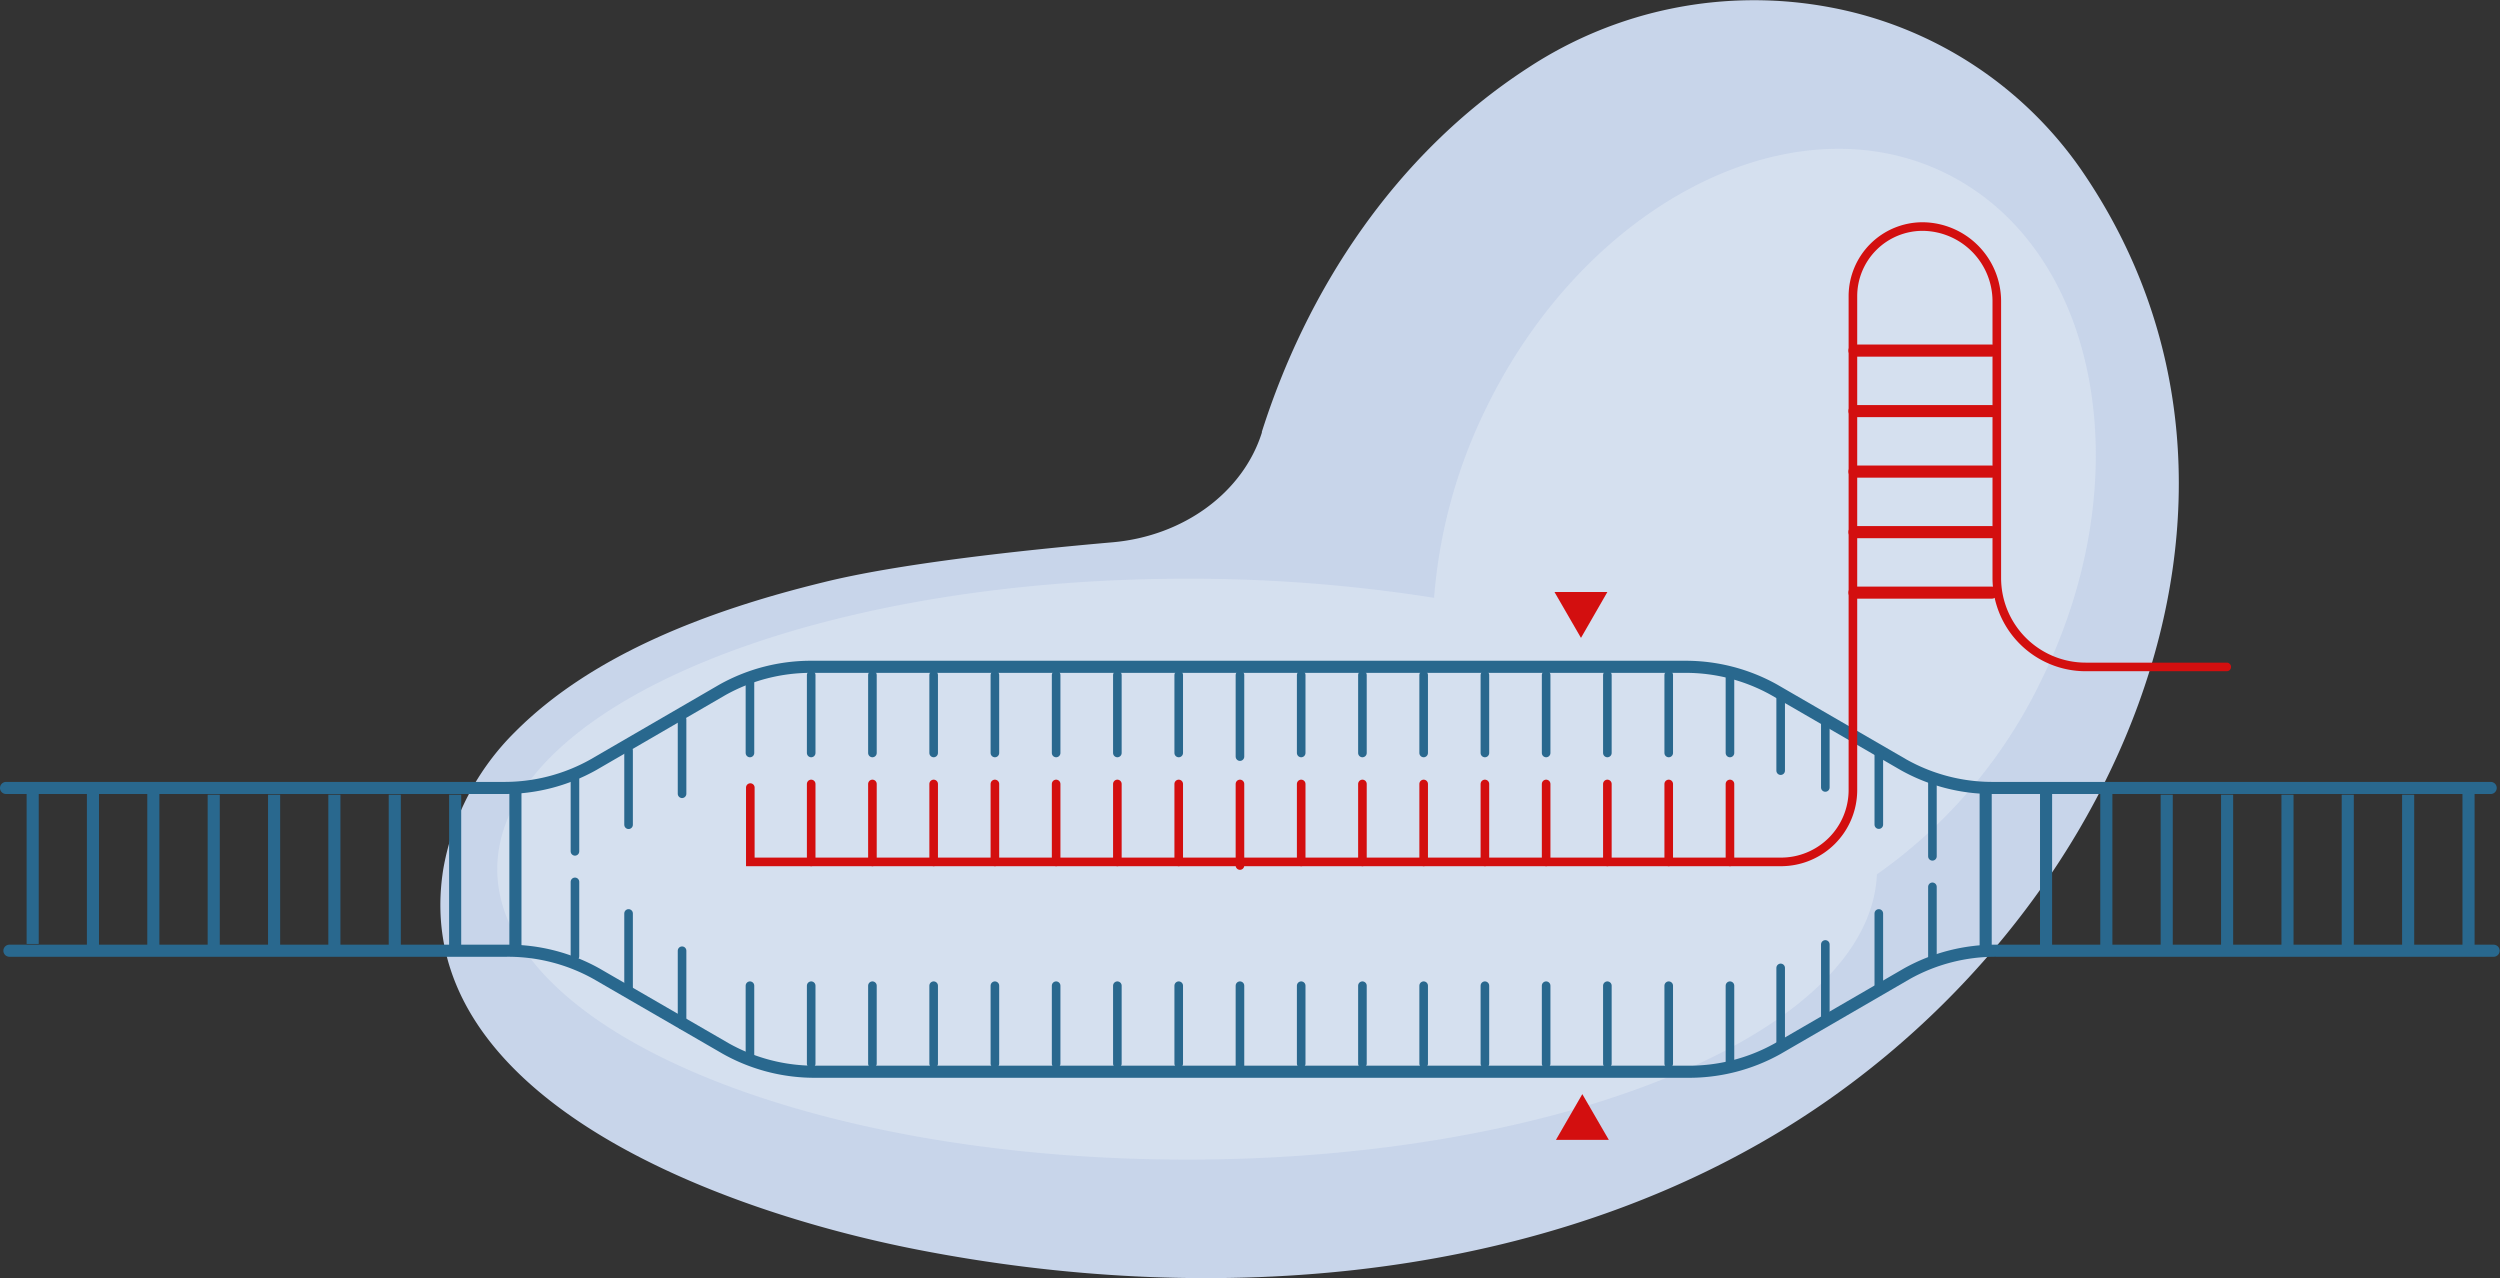 <svg xmlns="http://www.w3.org/2000/svg" viewBox="0 0 206.58 105.61"><rect x="0" y="0" width="206.58" height="105.61" fill="#333333" stroke="none"/><defs><style>.cls-1{fill:#c8d5ea;}.cls-2{fill:#e8f1f9;opacity:0.4;}.cls-3,.cls-4,.cls-5,.cls-6,.cls-7,.cls-8,.cls-9{fill:none;stroke-miterlimit:10;}.cls-3,.cls-4,.cls-5,.cls-6{stroke:#29688e;}.cls-3,.cls-5,.cls-6,.cls-7,.cls-8,.cls-9{stroke-linecap:round;}.cls-5,.cls-7{stroke-width:0.71px;}.cls-6,.cls-8{stroke-width:0.71px;}.cls-7,.cls-8,.cls-9{stroke:#d30f0f;}.cls-10{fill:#d30f0f;}</style></defs><g id="Layer_2" data-name="Layer 2"><g id="iPS_culture" data-name="iPS culture"><g id="Cas9"><path id="CRISPR" class="cls-1" d="M151.2.6a34,34,0,0,0-24.93,5c-11.16,7.24-18.35,18.58-22,30.08l0,.07c-1.56,4.94-6.45,8.54-12.33,9.06-7.56.66-17.74,1.77-23.88,3.3C58.76,50.38,49,54,42.55,60.49a21,21,0,0,0-5.92,11.32c-3,18.78,22.66,28.23,39.23,31.46,23.57,4.6,49.38,2.85,69.91-9,28.74-16.56,45.07-53,26.13-80.35A32.52,32.52,0,0,0,151.2.6Z"/><path class="cls-2" d="M168.73,56.1a41.59,41.59,0,0,1-13.64,16.15c-.54,13-25.85,23.57-57,23.57-31.48,0-57-10.75-57-24s25.52-24,57-24a129.14,129.14,0,0,1,20.41,1.58,43.12,43.12,0,0,1,4.34-15.75c8.26-16.88,25.23-25.55,37.9-19.35S177,39.22,168.73,56.1Z"/><g id="DNA"><path class="cls-3" d="M205.81,65.11H164.76a15,15,0,0,1-7.44-1.9L146.6,57a15,15,0,0,0-7.44-1.9h-72A15,15,0,0,0,59.7,57L49,63.21a15,15,0,0,1-7.44,1.9H.5"/><path class="cls-3" d="M.78,78.56H41.83a15,15,0,0,1,7.44,1.89L60,86.66a15,15,0,0,0,7.44,1.9h72a15,15,0,0,0,7.44-1.9l10.71-6.21A15,15,0,0,1,165,78.56h41.05"/><line class="cls-4" x1="2.7" y1="65.11" x2="2.7" y2="78"/><line class="cls-4" x1="7.68" y1="65.39" x2="7.68" y2="78.28"/><line class="cls-4" x1="12.67" y1="65.39" x2="12.67" y2="78.28"/><line class="cls-4" x1="17.66" y1="65.67" x2="17.66" y2="78.56"/><line class="cls-4" x1="22.65" y1="65.67" x2="22.65" y2="78.56"/><line class="cls-4" x1="27.63" y1="65.67" x2="27.63" y2="78.56"/><line class="cls-4" x1="32.62" y1="65.67" x2="32.62" y2="78.56"/><line class="cls-4" x1="37.61" y1="65.67" x2="37.61" y2="78.56"/><line class="cls-4" x1="42.59" y1="65.08" x2="42.59" y2="78.56"/><line class="cls-5" x1="61.97" y1="81.45" x2="61.97" y2="87.59"/><line class="cls-6" x1="67.03" y1="81.45" x2="67.03" y2="87.89"/><line class="cls-6" x1="72.09" y1="81.45" x2="72.09" y2="87.89"/><line class="cls-6" x1="77.15" y1="81.45" x2="77.15" y2="87.89"/><line class="cls-6" x1="82.21" y1="81.45" x2="82.21" y2="87.89"/><line class="cls-6" x1="87.27" y1="81.45" x2="87.27" y2="87.89"/><line class="cls-6" x1="92.33" y1="81.45" x2="92.33" y2="87.89"/><line class="cls-6" x1="97.4" y1="81.45" x2="97.4" y2="87.89"/><line class="cls-6" x1="102.46" y1="81.45" x2="102.46" y2="88.19"/><line class="cls-6" x1="107.52" y1="81.45" x2="107.52" y2="87.89"/><line class="cls-6" x1="112.58" y1="81.45" x2="112.58" y2="87.89"/><line class="cls-6" x1="117.64" y1="81.45" x2="117.64" y2="87.89"/><line class="cls-6" x1="122.7" y1="81.45" x2="122.7" y2="87.89"/><line class="cls-6" x1="127.76" y1="81.45" x2="127.76" y2="87.89"/><line class="cls-6" x1="132.82" y1="81.45" x2="132.82" y2="87.89"/><line class="cls-6" x1="137.89" y1="81.45" x2="137.89" y2="87.89"/><line class="cls-5" x1="142.95" y1="81.45" x2="142.95" y2="87.89"/><line class="cls-5" x1="61.97" y1="56.08" x2="61.97" y2="62.22"/><line class="cls-6" x1="67.03" y1="55.78" x2="67.03" y2="62.22"/><line class="cls-6" x1="72.09" y1="55.78" x2="72.09" y2="62.22"/><line class="cls-6" x1="77.15" y1="55.78" x2="77.15" y2="62.22"/><line class="cls-6" x1="82.21" y1="55.78" x2="82.21" y2="62.22"/><line class="cls-6" x1="87.27" y1="55.78" x2="87.27" y2="62.22"/><line class="cls-6" x1="92.33" y1="55.78" x2="92.33" y2="62.22"/><line class="cls-6" x1="97.4" y1="55.78" x2="97.4" y2="62.22"/><line class="cls-6" x1="102.46" y1="55.78" x2="102.46" y2="62.52"/><line class="cls-6" x1="107.52" y1="55.78" x2="107.52" y2="62.22"/><line class="cls-6" x1="112.58" y1="55.78" x2="112.58" y2="62.22"/><line class="cls-6" x1="117.64" y1="55.78" x2="117.64" y2="62.22"/><line class="cls-6" x1="122.7" y1="55.78" x2="122.7" y2="62.22"/><line class="cls-6" x1="127.76" y1="55.78" x2="127.76" y2="62.22"/><line class="cls-6" x1="132.82" y1="55.78" x2="132.82" y2="62.22"/><line class="cls-6" x1="137.89" y1="55.78" x2="137.89" y2="62.22"/><line class="cls-5" x1="142.95" y1="55.78" x2="142.95" y2="62.22"/><line class="cls-4" x1="164.08" y1="65.11" x2="164.08" y2="78.58"/><line class="cls-4" x1="169.07" y1="65.39" x2="169.07" y2="78.28"/><line class="cls-4" x1="174.05" y1="65.39" x2="174.05" y2="78.28"/><line class="cls-4" x1="179.04" y1="65.67" x2="179.04" y2="78.56"/><line class="cls-4" x1="184.03" y1="65.67" x2="184.03" y2="78.56"/><line class="cls-4" x1="189.02" y1="65.67" x2="189.02" y2="78.56"/><line class="cls-4" x1="194" y1="65.67" x2="194" y2="78.56"/><line class="cls-4" x1="198.99" y1="65.67" x2="198.99" y2="78.56"/><line class="cls-4" x1="203.98" y1="65.08" x2="203.98" y2="78.56"/><line class="cls-5" x1="47.51" y1="72.87" x2="47.51" y2="79.02"/><line class="cls-5" x1="47.51" y1="64.21" x2="47.51" y2="70.35"/><line class="cls-5" x1="51.94" y1="75.48" x2="51.94" y2="81.63"/><line class="cls-5" x1="56.36" y1="78.56" x2="56.36" y2="84.7"/><line class="cls-5" x1="56.36" y1="59.45" x2="56.36" y2="65.59"/><line class="cls-5" x1="51.94" y1="62.01" x2="51.94" y2="68.15"/><line class="cls-5" x1="159.68" y1="70.76" x2="159.68" y2="64.61"/><line class="cls-5" x1="159.68" y1="79.42" x2="159.68" y2="73.28"/><line class="cls-5" x1="155.25" y1="68.14" x2="155.25" y2="62"/><line class="cls-5" x1="150.83" y1="65.07" x2="150.83" y2="59.46"/><line class="cls-5" x1="150.83" y1="84.18" x2="150.83" y2="78.04"/><line class="cls-5" x1="155.25" y1="81.62" x2="155.25" y2="75.48"/><line class="cls-5" x1="147.14" y1="86.13" x2="147.14" y2="79.98"/><line class="cls-5" x1="147.14" y1="63.68" x2="147.14" y2="57.54"/></g><path class="cls-7" d="M62,65.08v6.14h85.17a5.94,5.94,0,0,0,5.94-5.94V24.47a5.76,5.76,0,0,1,5.75-5.75h0A6.18,6.18,0,0,1,165,24.89V47.75a7.35,7.35,0,0,0,7.36,7.36H184"/><line class="cls-8" x1="67.03" y1="64.78" x2="67.03" y2="71.22"/><line class="cls-8" x1="72.09" y1="64.78" x2="72.09" y2="71.22"/><line class="cls-8" x1="77.15" y1="64.78" x2="77.15" y2="71.22"/><line class="cls-8" x1="82.21" y1="64.78" x2="82.21" y2="71.22"/><line class="cls-8" x1="87.27" y1="64.78" x2="87.27" y2="71.22"/><line class="cls-8" x1="92.33" y1="64.78" x2="92.33" y2="71.22"/><line class="cls-8" x1="97.4" y1="64.78" x2="97.4" y2="71.22"/><line class="cls-8" x1="102.46" y1="64.78" x2="102.46" y2="71.52"/><line class="cls-8" x1="107.52" y1="64.78" x2="107.52" y2="71.22"/><line class="cls-8" x1="112.58" y1="64.78" x2="112.58" y2="71.22"/><line class="cls-8" x1="117.64" y1="64.78" x2="117.64" y2="71.22"/><line class="cls-8" x1="122.7" y1="64.78" x2="122.7" y2="71.22"/><line class="cls-8" x1="127.76" y1="64.78" x2="127.76" y2="71.22"/><line class="cls-8" x1="132.82" y1="64.78" x2="132.82" y2="71.22"/><line class="cls-8" x1="137.89" y1="64.78" x2="137.89" y2="71.22"/><line class="cls-7" x1="142.95" y1="64.78" x2="142.95" y2="71.22"/><line class="cls-9" x1="164.58" y1="28.97" x2="153.24" y2="28.97"/><line class="cls-9" x1="164.58" y1="33.97" x2="153.24" y2="33.97"/><line class="cls-9" x1="164.58" y1="38.97" x2="153.24" y2="38.97"/><line class="cls-9" x1="164.58" y1="43.97" x2="153.24" y2="43.97"/><line class="cls-9" x1="164.58" y1="48.97" x2="153.24" y2="48.97"/><polygon class="cls-10" points="130.64 52.71 132.82 48.92 128.45 48.92 130.64 52.71"/><polygon class="cls-10" points="130.75 90.41 128.57 94.19 132.94 94.19 130.75 90.41"/></g></g></g></svg>
